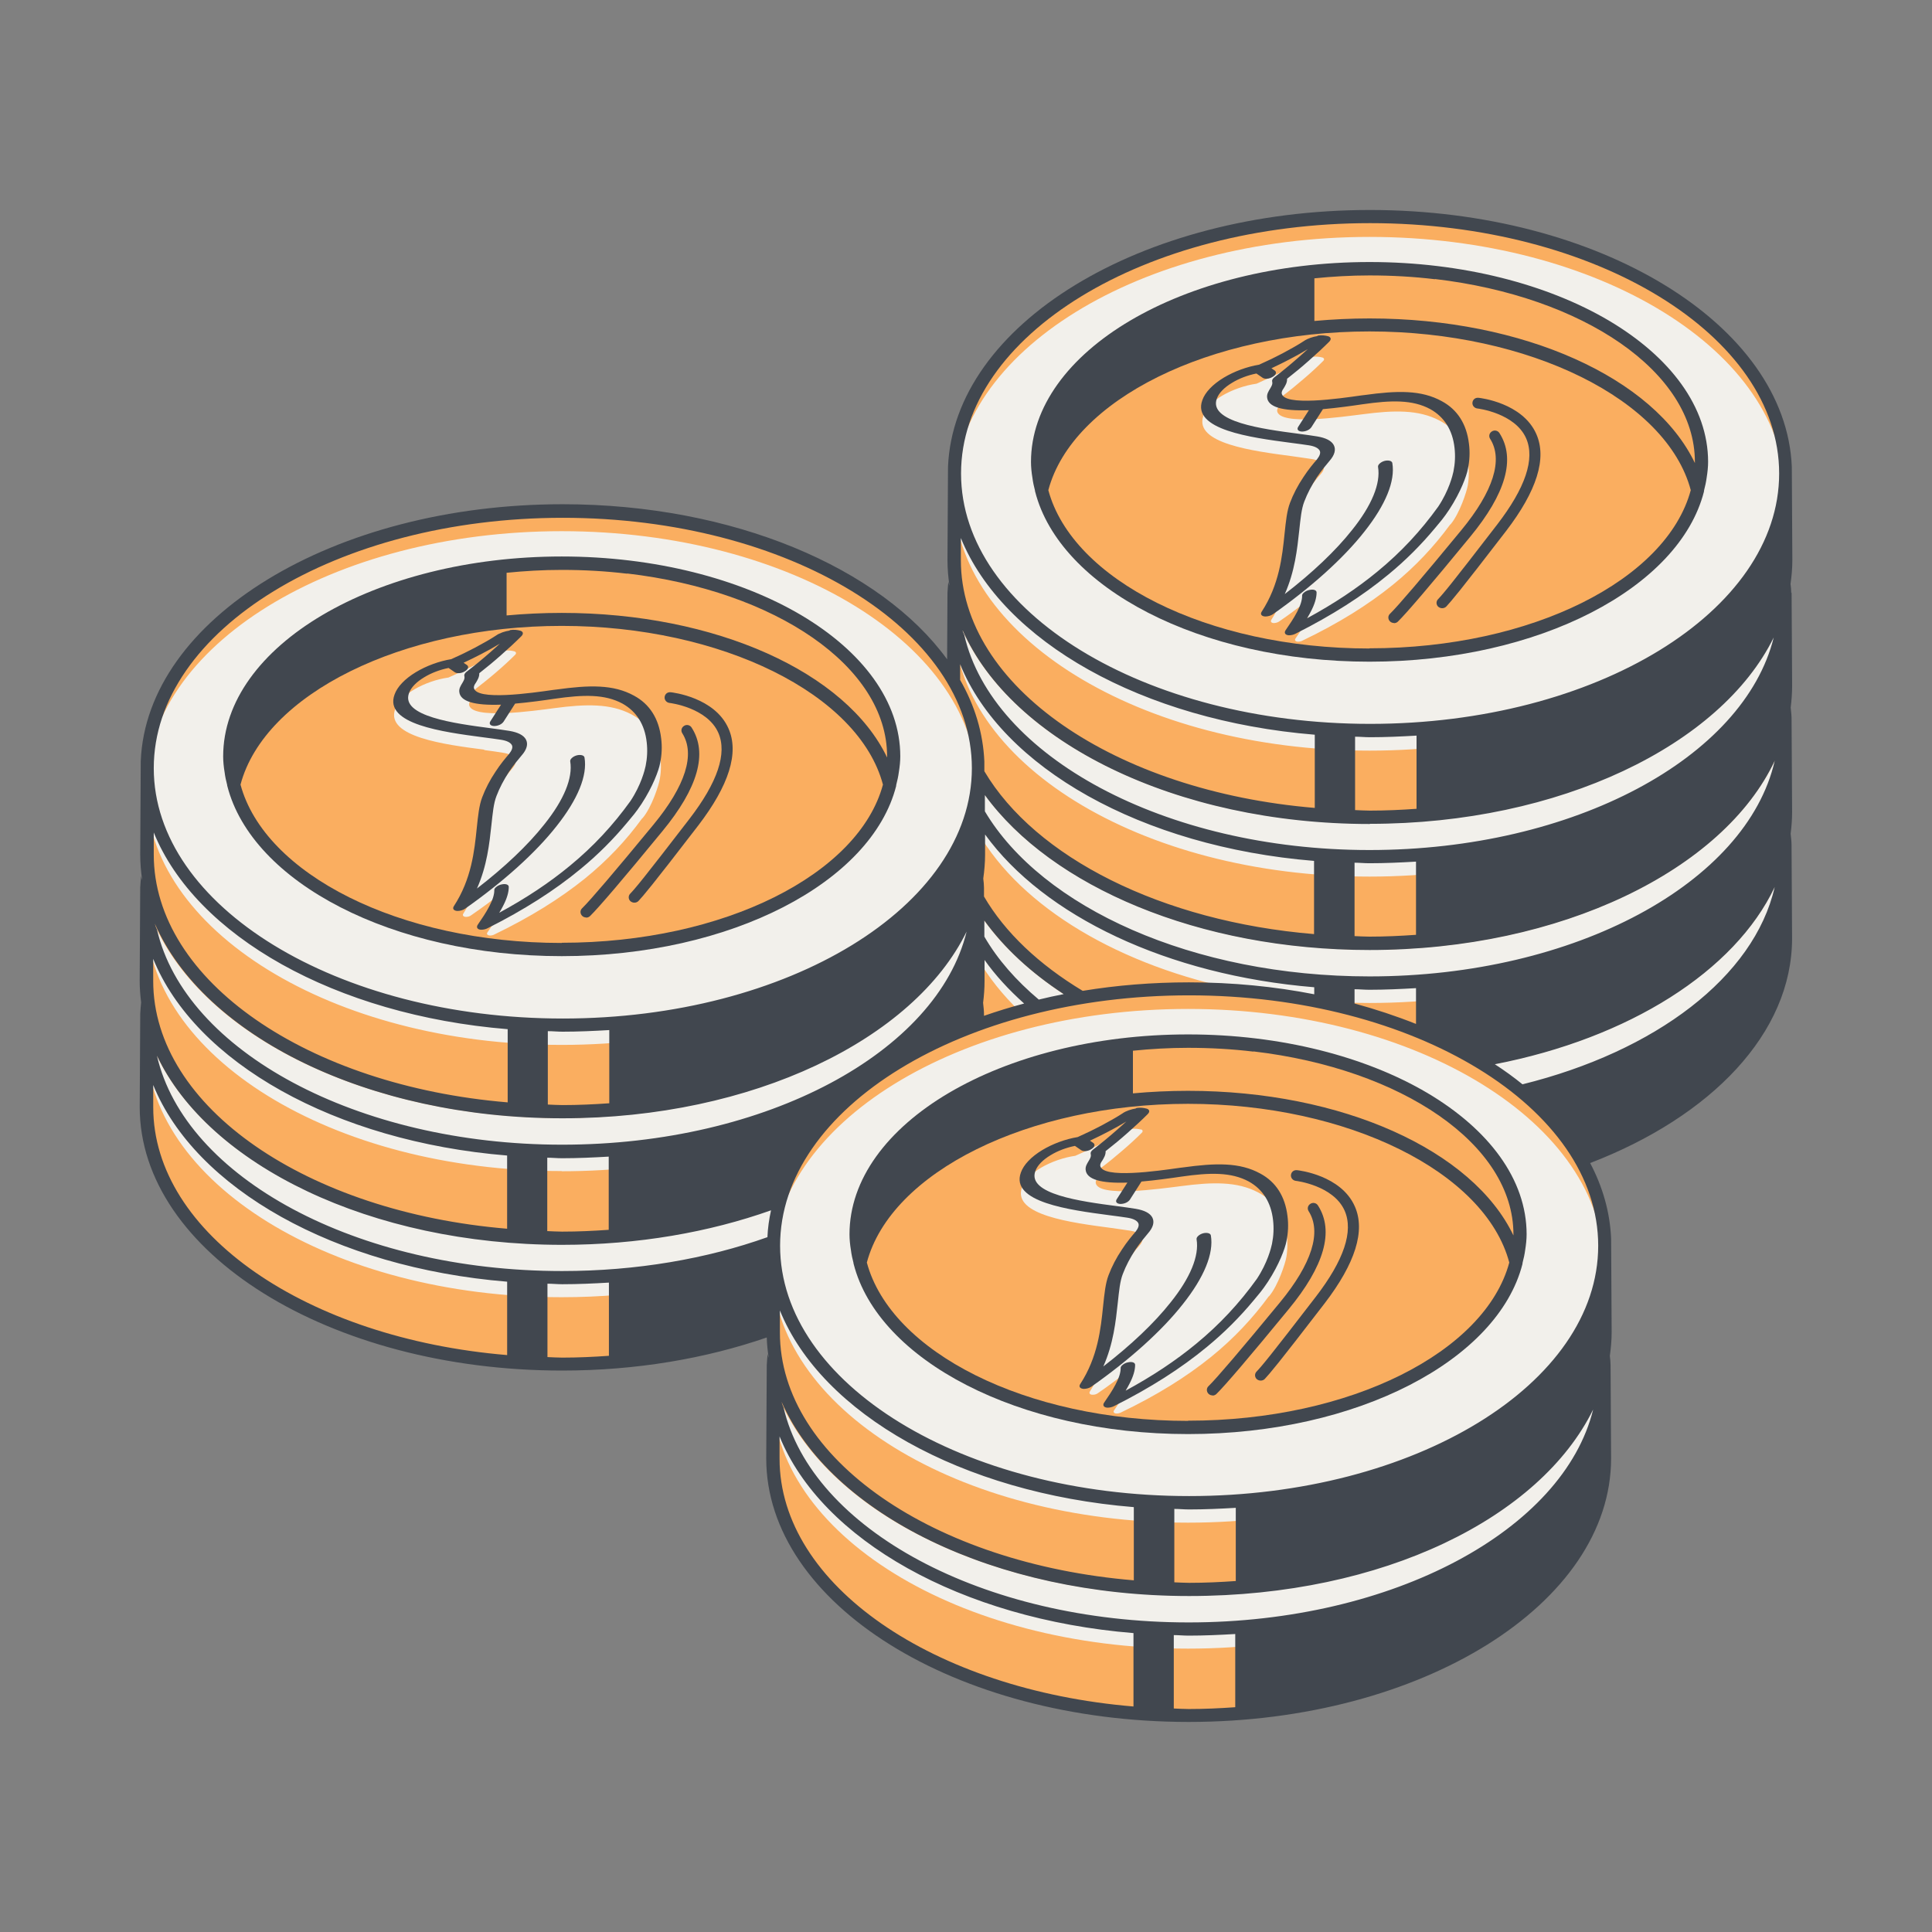 <?xml version="1.0" encoding="UTF-8"?>
<svg id="Layer_1" xmlns="http://www.w3.org/2000/svg" version="1.1" viewBox="0 0 80 80">
  <rect x="0" y="0" width="80" height="80" fill="#808080" stroke="none"/>
  <!-- Generator: Adobe Illustrator 29.5.1, SVG Export Plug-In . SVG Version: 2.1.0 Build 141)  -->
  <defs>
    <style>
      .st0 {
        fill: #f2f0eb;
      }

      .st1 {
        fill: #41474f;
      }

      .st2 {
        fill: #faae60;
      }
    </style>
  </defs>
  <g id="banking">
    <g>
      <path class="st2" d="M56.725,8.964c-9.506,0-17.215,4.76-17.215,10.636v8.652c-2.365-4.132-8.735-7.096-16.235-7.096-9.506,0-17.215,4.76-17.215,10.636v14.042c0,5.876,7.709,10.636,17.215,10.636,3.181,0,6.168-.531,8.72-1.467v5.389c0,5.876,7.709,10.636,17.215,10.636s17.215-4.76,17.215-10.636v-8.81c0-1.242-.344-2.433-.981-3.54,5.082-1.849,8.488-5.262,8.488-9.177v-19.266c0-5.876-7.709-10.636-17.215-10.636h.007Z"/>
      <path class="st0" d="M49.816,17.212c.105-.314.412-.606.808-.838.412-.239.928-.419,1.407-.486.352-.157.681-.307.988-.464.322-.157.614-.322.883-.494.112-.075.322-.142.471-.157.142-.015.262,0,.382.03.075.022.097.082.037.142-.239.239-.516.494-.816.749-.277.239-.576.486-.898.726.03.157-.045.27-.112.382-.045.075-.09.142-.082.217.09.621,2.695.239,3.54.135,1.302-.172,2.313-.195,3.174.255.711.367,1.07.981,1.183,1.677.052.337.052.666,0,.996-.045.277-.344,1.183-.711,1.624,0,.007-.015.007-.022.015-.659.898-1.43,1.729-2.38,2.5-1.018.823-2.238,1.587-3.735,2.305-.052.03-.127.045-.187.045-.097,0-.15-.06-.105-.127.165-.239.329-.494.457-.741.09-.187.15-.644.172-.936-.419.329-.853.659-1.302.966-.052.037-.142.067-.217.067-.105,0-.15-.06-.112-.127.696-1.085.771-2.231.831-3.129.03-.479.06-.891.172-1.205.142-.389.322-.726.509-1.01.187-.284.374-.516.531-.689.142-.157.172-.292.105-.404-.067-.112-.239-.195-.494-.232-.225-.037-.486-.067-.778-.112-1.639-.217-4.072-.531-3.69-1.662l-.007-.015ZM40.498,37.736v1.976c.442.763,1.018,1.482,1.714,2.156.696-.195,1.422-.359,2.163-.494-1.654-1.033-2.986-2.268-3.877-3.638ZM39.495,20.446c0-5.876,7.709-10.636,17.215-10.636s17.215,4.76,17.215,10.636-7.709,10.636-17.215,10.636-17.215-4.76-17.215-10.636ZM42.96,19.121c0,4.424,6.153,8.001,13.75,8.001s13.75-3.585,13.75-8.001-6.153-8.001-13.75-8.001-13.75,3.585-13.75,8.001ZM56.71,34.098c-8.555,0-15.688-3.847-17.193-8.922-.015.165-.022.322-.022.486,0,5.876,7.709,10.636,17.215,10.636s17.215-4.76,17.215-10.636c0-.165,0-.329-.022-.494-1.504,5.067-8.645,8.922-17.193,8.922v.007ZM56.71,39.323c-7.328,0-13.615-2.829-16.212-6.826v1.976c1.796,3.099,5.853,5.539,10.943,6.549,1.048.082,2.073.225,3.054.419.726.06,1.467.09,2.216.09,9.506,0,17.215-4.76,17.215-10.636,0-.165,0-.329-.022-.494-1.504,5.067-8.645,8.922-17.193,8.922ZM61.515,44.128c.823.524,1.564,1.093,2.208,1.707,6.01-1.662,10.202-5.389,10.202-9.723,0-.165,0-.329-.022-.494-1.213,4.079-6.078,7.373-12.387,8.503v.007ZM20.056,31.059c.292.037.554.075.778.112.262.045.434.127.494.232.06.105.03.239-.105.404-.15.18-.344.404-.531.689-.187.284-.367.621-.509,1.01-.112.314-.142.726-.172,1.205-.06.906-.135,2.043-.831,3.129-.037.067.007.12.112.127.075,0,.165-.022.217-.067.449-.307.883-.629,1.302-.966-.015.292-.075.749-.172.936-.12.247-.292.501-.457.741-.045.06,0,.12.105.127.067,0,.135-.015.187-.045,1.49-.719,2.709-1.482,3.735-2.305.951-.771,1.722-1.594,2.38-2.5,0,0,.015-.007.022-.015.367-.434.666-1.34.711-1.624.06-.329.06-.659,0-.996-.112-.689-.471-1.302-1.183-1.677-.861-.449-1.871-.427-3.174-.255-.846.112-3.45.486-3.54-.135-.007-.075.03-.142.082-.217.067-.112.142-.225.112-.382.314-.247.621-.486.898-.726.299-.255.576-.509.816-.749.06-.06.037-.12-.037-.142-.112-.03-.239-.045-.382-.03-.15.015-.359.082-.471.157-.27.165-.561.329-.883.494-.307.157-.644.307-.988.464-.486.067-.996.247-1.407.486-.397.232-.704.524-.808.838-.382,1.13,2.051,1.452,3.69,1.662l.007.015ZM23.26,48.499c4.454,0,8.51-1.04,11.564-2.754.801-.756,1.759-1.445,2.837-2.051,1.781-1.677,2.814-3.683,2.814-5.831,0-.165,0-.329-.022-.494-1.504,5.067-8.645,8.922-17.193,8.922s-15.688-3.847-17.193-8.922c-.015.165-.022.322-.022.486,0,5.876,7.709,10.636,17.215,10.636v.007ZM32.002,51.575c0-.539.067-1.078.195-1.594-2.62.973-5.673,1.534-8.937,1.534-8.555,0-15.688-3.847-17.193-8.922-.015.165-.022.322-.022.486,0,5.876,7.709,10.636,17.215,10.636,3.196,0,6.183-.539,8.742-1.474v-.674.007ZM6.045,32.631c0-5.876,7.709-10.636,17.215-10.636s17.215,4.76,17.215,10.636-7.709,10.636-17.215,10.636-17.215-4.76-17.215-10.636ZM9.51,31.306c0,4.424,6.153,8.001,13.75,8.001s13.75-3.585,13.75-8.001-6.153-8.001-13.75-8.001-13.75,3.585-13.75,8.001ZM66.41,52.414c0,5.876-7.709,10.636-17.215,10.636s-17.215-4.76-17.215-10.636,7.709-10.636,17.215-10.636,17.215,4.76,17.215,10.636ZM62.945,51.089c0-4.424-6.153-8.001-13.75-8.001s-13.75,3.585-13.75,8.001,6.153,8.001,13.75,8.001,13.75-3.585,13.75-8.001ZM47.242,46.763c.075.022.097.082.037.142-.239.239-.516.494-.816.749-.277.239-.576.486-.898.726.03.157-.045.27-.112.382-.045.075-.09.142-.082.217.09.621,2.695.239,3.54.135,1.302-.172,2.313-.195,3.174.255.711.367,1.07.981,1.183,1.677.052.337.052.666,0,.996-.045.277-.344,1.183-.711,1.624,0,.007-.015.007-.022.015-.659.898-1.43,1.729-2.38,2.5-1.018.823-2.238,1.587-3.735,2.305-.052.03-.127.045-.187.045-.097,0-.15-.06-.105-.127.165-.239.329-.494.457-.741.09-.187.15-.644.172-.936-.419.329-.853.659-1.302.966-.052.037-.142.067-.217.06-.105,0-.15-.06-.112-.127.696-1.085.771-2.231.831-3.129.03-.479.06-.891.172-1.205.142-.389.322-.726.509-1.01s.374-.516.531-.689c.142-.157.172-.292.105-.404-.067-.112-.239-.195-.494-.232-.225-.037-.486-.067-.778-.112-1.639-.217-4.072-.531-3.69-1.662.105-.314.412-.606.808-.838.412-.239.928-.419,1.407-.486.352-.157.681-.307.988-.464.322-.157.614-.322.883-.494.112-.075.322-.142.471-.157.142-.015.262,0,.382.03l-.007-.007ZM49.195,66.066c-8.555,0-15.688-3.847-17.193-8.922-.015.165-.022.322-.022.486,0,5.876,7.709,10.636,17.215,10.636s17.215-4.76,17.215-10.636c0-.165,0-.329-.022-.494-1.504,5.067-8.645,8.922-17.193,8.922v.007Z"/>
      <g>
        <path class="st1" d="M74.172,24.555c0-.127-.015-.255-.03-.374.045-.322.075-.651.075-.988l-.022-3.862c-.239-5.891-7.971-10.636-17.47-10.636s-17.23,4.745-17.47,10.636l-.022,3.862c0,.359.03.711.082,1.055-.022-.052-.037-.105-.045-.172-.015.157-.03.314-.037.471l-.015,2.754c-2.747-3.78-8.847-6.422-15.92-6.422-9.498,0-17.23,4.745-17.47,10.636l-.022,3.862c0,.359.03.719.082,1.07-.022-.052-.037-.112-.045-.172-.015.157-.03.314-.037.471l-.022,3.862c0,.299.022.599.06.898h0c-.015.157-.03.314-.037.471l-.022,3.862c0,6.018,7.844,10.913,17.492,10.913,3.076,0,5.958-.501,8.473-1.37.007.284.037.569.082.846-.022-.052-.037-.112-.045-.172-.015.157-.03.314-.037.471l-.022,3.862c0,6.018,7.844,10.913,17.492,10.913s17.492-4.895,17.492-10.913l-.022-3.862c0-.127-.015-.255-.03-.382.045-.322.075-.651.075-.988l-.022-3.862c-.045-1.093-.344-2.141-.868-3.136,5.007-1.924,8.361-5.374,8.361-9.304l-.022-3.862c0-.157-.022-.314-.037-.471h0c.037-.299.06-.591.06-.898l-.022-3.862c0-.157-.022-.314-.037-.471v.015c.037-.299.06-.606.06-.913l-.022-3.862-.007.022ZM39.787,22.279c1.736,4.281,7.515,7.56,14.655,8.144v3.031c-8.263-.689-14.655-5.022-14.655-10.262v-.921.007ZM56.725,34.113c7.859,0,14.528-3.256,16.721-7.717-1.235,4.978-8.271,8.802-16.744,8.802s-15.614-3.877-16.774-8.907c-.03-.067-.06-.135-.075-.21,2.028,4.626,8.825,8.039,16.871,8.039v-.007ZM56.111,33.544v-3.039c.202,0,.404.022.614.022.651,0,1.295-.03,1.931-.067v3.031c-.636.045-1.28.075-1.931.075-.21,0-.412-.015-.614-.022ZM58.634,35.678v3.031c-.636.045-1.28.075-1.931.075-.21,0-.412-.015-.614-.022v-3.039c.202,0,.404.022.614.022.651,0,1.295-.03,1.931-.067ZM39.757,27.504c1.736,4.281,7.515,7.56,14.655,8.144v3.031c-6.317-.524-11.542-3.181-13.652-6.744v-.404c-.052-1.183-.397-2.32-1.003-3.376,0,0,0-.651,0-.651ZM58.634,42.399c-.808-.322-1.662-.606-2.545-.846v-.591c.202,0,.404.022.614.022.651,0,1.295-.03,1.931-.067v1.49-.007ZM54.42,41.171c-1.639-.322-3.383-.494-5.187-.494-1.519,0-2.994.12-4.401.352-1.804-1.085-3.219-2.418-4.087-3.907v-.359c0-.127-.015-.255-.03-.382.045-.329.075-.659.075-.988v-.838c2.44,3.368,7.545,5.823,13.63,6.325v.292h0ZM32.294,54.263c1.736,4.281,7.515,7.56,14.655,8.144v3.031c-8.263-.689-14.655-5.022-14.655-10.262v-.921.007ZM31.77,51.231c-2.5.891-5.404,1.4-8.495,1.4-8.533,0-15.614-3.877-16.774-8.907v-.007c2.141,4.521,8.847,7.829,16.774,7.829,3.144,0,6.1-.524,8.652-1.43-.082.367-.135.741-.15,1.123l-.007-.007ZM23.297,46.306c7.867,0,14.543-3.263,16.729-7.732-1.22,4.985-8.263,8.825-16.751,8.825s-15.614-3.877-16.774-8.907c-.037-.075-.067-.157-.09-.247,2.021,4.641,8.817,8.061,16.878,8.061h.007ZM22.684,45.737v-3.039c.202,0,.404.022.614.022.651,0,1.295-.03,1.931-.067v3.031c-.636.045-1.28.075-1.931.075-.21,0-.412-.015-.614-.022ZM22.661,47.938c.202,0,.404.022.614.022.651,0,1.295-.03,1.931-.067v3.031c-.636.045-1.28.075-1.931.075-.21,0-.412-.015-.614-.022,0,0,0-3.039,0-3.039ZM40.745,42.062v-.067c0-.157-.022-.314-.037-.471h0c.037-.299.06-.591.06-.898v-.876c.449.636,1.003,1.235,1.639,1.804-.569.15-1.123.322-1.662.509h0ZM43.02,41.396c-.943-.793-1.714-1.669-2.26-2.612v-.666c.816,1.13,1.931,2.163,3.286,3.046-.344.067-.689.142-1.025.225v.007ZM23.305,21.441c9.341,0,16.938,4.648,16.938,10.367s-7.597,10.367-16.938,10.367-16.938-4.648-16.938-10.367,7.597-10.367,16.938-10.367ZM6.367,34.472c1.736,4.281,7.515,7.56,14.655,8.144v3.031c-8.263-.689-14.655-5.022-14.655-10.262v-.921.007ZM6.344,39.704c1.736,4.281,7.515,7.56,14.655,8.144v3.031c-8.263-.689-14.655-5.022-14.655-10.262v-.921.007ZM21,56.111c-8.263-.689-14.655-5.022-14.655-10.262v-.921c1.736,4.281,7.515,7.56,14.655,8.144v3.039ZM25.214,56.141c-.636.045-1.28.075-1.931.075-.21,0-.412-.015-.614-.022v-3.039c.202,0,.404.022.614.022.651,0,1.295-.03,1.931-.067,0,0,0,3.031,0,3.031ZM46.935,70.662c-8.263-.689-14.655-5.022-14.655-10.262v-.921c1.736,4.281,7.515,7.56,14.655,8.144v3.039ZM51.149,70.692c-.636.045-1.28.075-1.931.075-.21,0-.412-.015-.614-.022v-3.039c.202,0,.404.022.614.022.651,0,1.295-.03,1.931-.067,0,0,0,3.031,0,3.031ZM49.218,67.181c-8.533,0-15.614-3.877-16.774-8.907-.037-.075-.06-.15-.082-.232,2.021,4.633,8.825,8.046,16.878,8.046s14.536-3.256,16.729-7.724c-1.228,4.985-8.271,8.817-16.751,8.817ZM48.626,65.52v-3.039c.202,0,.404.022.614.022.651,0,1.295-.03,1.931-.067v3.031c-.636.045-1.28.075-1.931.075-.21,0-.412-.015-.614-.022ZM49.24,61.949c-9.341,0-16.938-4.648-16.938-10.367s7.597-10.367,16.938-10.367,16.938,4.648,16.938,10.367-7.597,10.367-16.938,10.367ZM73.484,36.74c-.853,3.712-4.933,6.796-10.441,8.159-.359-.292-.741-.569-1.145-.831,5.554-1.078,9.932-3.847,11.587-7.335h0v.007ZM73.484,31.516c-1.16,5.03-8.241,8.915-16.774,8.915-7.313,0-13.563-2.852-15.928-6.834v-.674c2.747,3.78,8.855,6.415,15.928,6.415,7.934,0,14.655-3.316,16.781-7.844,0,.007,0,.022-.015.03l.007-.007ZM56.733,29.974c-9.341,0-16.938-4.648-16.938-10.367s7.597-10.367,16.938-10.367,16.938,4.648,16.938,10.367-7.597,10.367-16.938,10.367Z"/>
        <g>
          <path id="Inner_Lines" class="st1" d="M70.729,19.128h0c0-2.283-1.572-4.349-4.109-5.853-2.537-1.497-6.048-2.425-9.91-2.425s-7.373.928-9.91,2.425-4.109,3.57-4.109,5.853h0c0,.21.022.434.06.659.022.18.06.352.105.524,0,.015,0,.03.007.045h0c1.018,3.982,6.834,7.043,13.847,7.043s12.829-3.061,13.847-7.043h0s0-.037.007-.06c.045-.172.082-.344.105-.516.037-.232.06-.449.06-.659v.007ZM59.419,11.554c6.13.719,10.763,3.84,10.763,7.575v.045c-1.684-3.525-7.088-5.988-13.473-5.988-.778,0-1.542.037-2.283.105v-1.766c.741-.075,1.504-.12,2.283-.12.928,0,1.834.052,2.709.157v-.007ZM56.71,26.853c-6.729,0-12.305-2.852-13.301-6.557.996-3.75,6.691-6.572,13.301-6.572s12.305,2.822,13.301,6.572c-.996,3.705-6.572,6.549-13.301,6.549v.007Z"/>
          <g>
            <path class="st1" d="M54.539,13.919h0c-.157.022-.404.097-.546.202-.255.165-.546.329-.883.509-.284.15-.606.307-.973.471-.501.082-1.033.277-1.467.539-.457.277-.771.606-.883.928-.449,1.228,2.013,1.549,3.645,1.766.307.037.554.075.763.105.239.037.389.112.449.217.052.097,0,.225-.112.367-.142.165-.352.412-.561.734-.232.344-.419.704-.554,1.063-.127.329-.172.763-.225,1.272-.097.943-.217,2.118-.951,3.241-.067.105,0,.187.15.195.112,0,.239-.037.322-.097,1.564-1.1,2.912-2.305,3.787-3.421.876-1.108,1.28-2.088,1.153-2.837-.015-.09-.157-.127-.314-.09-.082.022-.157.06-.21.112-.052.045-.075.097-.067.142.112.681-.255,1.587-1.078,2.612-.674.853-1.639,1.766-2.784,2.65.419-.943.516-1.871.599-2.635.052-.479.09-.898.21-1.198.127-.337.307-.674.516-.996.202-.299.397-.531.524-.681.217-.247.277-.471.18-.659-.097-.18-.329-.299-.689-.359-.21-.037-.464-.067-.786-.112-1.482-.195-3.72-.494-3.368-1.452.082-.232.307-.464.636-.659.292-.18.659-.314,1.003-.382l.262.18c.09.06.27.045.404-.037.067-.037.12-.09.135-.135.022-.052,0-.097-.037-.127l-.142-.097c.277-.127.524-.255.756-.374.277-.142.524-.284.749-.419-.135.12-.27.247-.419.374-.299.262-.621.531-.966.793-.067.052-.105.12-.09.172.03.112-.03.202-.082.292-.067.112-.142.225-.127.367.037.397.621.569,1.729.531l-.442.689c-.067.105,0,.187.15.195.075,0,.165-.015.239-.052.067-.03.127-.082.157-.127l.479-.749c.591-.052,1.19-.135,1.639-.202,1.19-.172,2.073-.195,2.807.202.576.322.921.861,1.003,1.602.037.322.022.651-.045.981-.037.172-.187.786-.629,1.452-.726,1.01-1.542,1.886-2.507,2.68-.853.704-1.811,1.34-2.927,1.946.06-.097.112-.187.157-.277.165-.314.239-.576.239-.793,0-.097-.127-.142-.292-.105-.082.015-.165.052-.225.105-.06.045-.09.097-.082.142,0,.172-.067.397-.21.666-.135.262-.322.531-.479.763-.067.105-.007.195.142.202.09,0,.195-.022.277-.067,1.504-.756,2.762-1.557,3.84-2.448.719-.591,1.362-1.235,1.946-1.939.18-.217.344-.397.584-.763.464-.711.711-1.385.763-1.669.075-.352.09-.704.045-1.048-.097-.808-.471-1.407-1.123-1.759-.853-.471-1.856-.442-3.204-.255l-.127.015c-.891.127-3.248.471-3.301-.097,0-.06.03-.127.082-.195.067-.112.15-.239.142-.397.314-.247.614-.494.891-.741.307-.27.599-.539.853-.793.097-.097.075-.187-.037-.225-.135-.037-.27-.052-.419-.03l-.045.022Z"/>
            <path class="st1" d="M59.712,25.184c-.052,0-.112-.022-.157-.06-.09-.082-.097-.225-.007-.314.225-.239.501-.561,2.448-3.091,1.168-1.519,1.572-2.717,1.198-3.57-.464-1.048-2.006-1.235-2.021-1.235-.127-.015-.217-.127-.202-.247.015-.12.112-.21.255-.195.075.007,1.819.21,2.388,1.497.449,1.01.022,2.358-1.25,4.019-1.998,2.597-2.245,2.874-2.478,3.129-.045.045-.105.067-.165.067h-.007Z"/>
            <path class="st1" d="M57.721,25.797c-.06,0-.12-.022-.165-.067-.09-.09-.09-.232,0-.314.344-.337,1.34-1.504,2.957-3.466,1.325-1.609,1.736-2.919,1.19-3.78-.067-.105-.037-.239.075-.307.105-.067.247-.037.314.075.674,1.055.262,2.5-1.22,4.296-1.647,2.006-2.627,3.151-2.986,3.503-.045.045-.105.067-.165.067v-.007Z"/>
          </g>
        </g>
        <g>
          <path id="Inner_Lines-2" class="st1" d="M37.279,31.321h0c0-2.283-1.572-4.349-4.109-5.853-2.537-1.497-6.048-2.425-9.91-2.425s-7.373.928-9.91,2.425-4.109,3.57-4.109,5.853h0c0,.21.022.434.06.659.022.18.06.352.105.524,0,.015,0,.03.007.045h0c1.018,3.982,6.834,7.043,13.847,7.043s12.829-3.061,13.847-7.043h0s0-.037.007-.06c.045-.172.082-.344.105-.516.037-.232.06-.449.06-.659v.007ZM25.97,23.747c6.13.719,10.763,3.84,10.763,7.575v.045c-1.684-3.525-7.088-5.988-13.473-5.988-.778,0-1.542.037-2.283.105v-1.766c.741-.075,1.504-.12,2.283-.12.928,0,1.834.052,2.709.157v-.007ZM23.26,39.046c-6.729,0-12.305-2.852-13.301-6.557.996-3.75,6.691-6.572,13.301-6.572s12.305,2.822,13.301,6.572c-.996,3.705-6.572,6.549-13.301,6.549v.007Z"/>
          <g>
            <path class="st1" d="M21.089,26.112h0c-.157.022-.404.097-.546.202-.255.165-.546.329-.883.509-.284.15-.606.307-.973.471-.501.082-1.033.277-1.467.539-.457.277-.771.606-.883.928-.449,1.228,2.013,1.549,3.645,1.766.307.037.554.075.763.105.239.037.389.112.449.217.052.097,0,.225-.112.367-.142.165-.352.412-.561.734-.232.344-.419.704-.554,1.063-.127.329-.172.763-.225,1.272-.097.943-.217,2.118-.951,3.241-.067.105,0,.187.15.195.112,0,.239-.037.322-.097,1.564-1.1,2.912-2.305,3.787-3.421.876-1.108,1.28-2.088,1.153-2.837-.015-.09-.157-.127-.314-.09-.082.022-.157.06-.21.112-.052.045-.075.097-.067.142.112.681-.255,1.587-1.078,2.612-.674.853-1.639,1.766-2.784,2.65.419-.943.516-1.871.599-2.635.052-.479.09-.898.21-1.198.127-.337.307-.674.516-.996.202-.299.397-.531.524-.681.217-.247.277-.471.18-.659-.097-.18-.329-.299-.689-.359-.21-.037-.464-.067-.786-.112-1.482-.195-3.72-.494-3.368-1.452.082-.232.307-.464.636-.659.292-.18.659-.314,1.003-.382l.262.18c.09.06.27.045.404-.037.067-.037.12-.09.135-.135.022-.052,0-.097-.037-.127l-.142-.097c.277-.127.524-.255.756-.374.277-.142.524-.284.749-.419-.135.12-.27.247-.419.374-.299.262-.621.531-.966.793-.067.052-.105.12-.09.172.03.112-.03.202-.082.292-.067.112-.142.225-.127.367.037.397.621.569,1.729.531l-.442.689c-.067.105,0,.187.15.195.075,0,.165-.015.239-.052.067-.03.127-.082.157-.127l.479-.749c.591-.052,1.19-.135,1.639-.202,1.19-.172,2.073-.195,2.807.202.576.322.921.861,1.003,1.602.037.322.022.651-.045.981-.037.172-.187.786-.629,1.452-.726,1.01-1.542,1.886-2.507,2.68-.853.704-1.811,1.34-2.927,1.946.06-.097.112-.187.157-.277.165-.314.239-.576.239-.793,0-.097-.127-.142-.292-.105-.082.015-.165.052-.225.105-.06.045-.09.097-.082.142,0,.172-.067.397-.21.666-.135.262-.322.531-.479.763-.067.105-.007.195.142.202.09,0,.195-.022.277-.067,1.504-.756,2.762-1.557,3.84-2.448.719-.591,1.362-1.235,1.946-1.939.18-.217.344-.397.584-.763.464-.711.711-1.385.763-1.669.075-.352.09-.704.045-1.048-.097-.808-.471-1.407-1.123-1.759-.853-.471-1.856-.442-3.204-.255l-.127.015c-.891.127-3.248.471-3.301-.097,0-.06.03-.127.082-.195.067-.112.15-.239.142-.397.314-.247.614-.494.891-.741.307-.27.599-.539.853-.793.097-.097.075-.187-.037-.225-.135-.037-.27-.052-.419-.03l-.045.022Z"/>
            <path class="st1" d="M26.262,37.377c-.052,0-.112-.022-.157-.06-.09-.082-.097-.225-.007-.314.225-.239.501-.561,2.448-3.091,1.168-1.519,1.572-2.717,1.198-3.57-.464-1.048-2.006-1.235-2.021-1.235-.127-.015-.217-.127-.202-.247.015-.12.112-.21.255-.195.075.007,1.819.21,2.388,1.497.449,1.01.022,2.358-1.25,4.019-1.998,2.597-2.245,2.874-2.478,3.129-.045.045-.105.067-.165.067h-.007Z"/>
            <path class="st1" d="M24.27,37.99c-.06,0-.12-.022-.165-.067-.09-.09-.09-.232,0-.314.344-.337,1.34-1.504,2.957-3.466,1.325-1.609,1.736-2.919,1.19-3.78-.067-.105-.037-.239.075-.307.105-.067.247-.037.314.075.674,1.055.262,2.5-1.22,4.296-1.647,2.006-2.627,3.151-2.986,3.503-.045.045-.105.067-.165.067v-.007Z"/>
          </g>
        </g>
        <g>
          <path id="Inner_Lines-3" class="st1" d="M63.214,51.111h0c0-2.283-1.572-4.349-4.109-5.853-2.537-1.497-6.048-2.425-9.91-2.425s-7.373.928-9.91,2.425-4.109,3.57-4.109,5.853h0c0,.21.022.434.06.659.022.18.06.352.105.524,0,.015,0,.03.007.045h0c1.018,3.982,6.834,7.043,13.847,7.043s12.829-3.061,13.847-7.043h0s0-.037.007-.06c.045-.172.082-.344.105-.516.037-.232.06-.449.06-.659v.007ZM51.905,43.537c6.13.719,10.763,3.84,10.763,7.575v.045c-1.684-3.525-7.088-5.988-13.473-5.988-.778,0-1.542.037-2.283.105v-1.766c.741-.075,1.504-.12,2.283-.12.928,0,1.834.052,2.709.157v-.007ZM49.195,58.836c-6.729,0-12.305-2.852-13.301-6.557.996-3.75,6.691-6.572,13.301-6.572s12.305,2.822,13.301,6.572c-.996,3.705-6.572,6.549-13.301,6.549v.007Z"/>
          <g>
            <path class="st1" d="M47.025,45.902h0c-.157.022-.404.097-.546.202-.255.165-.546.329-.883.509-.284.15-.606.307-.973.471-.501.082-1.033.277-1.467.539-.457.277-.771.606-.883.928-.449,1.228,2.013,1.549,3.645,1.766.307.037.554.075.763.105.239.037.389.112.449.217.052.097,0,.225-.112.367-.142.165-.352.412-.561.734-.232.344-.419.704-.554,1.063-.127.329-.172.763-.225,1.272-.097.943-.217,2.118-.951,3.241-.067.105,0,.187.15.195.112,0,.239-.037.322-.097,1.564-1.1,2.912-2.305,3.787-3.421.876-1.108,1.28-2.088,1.153-2.837-.015-.09-.157-.127-.314-.09-.082.022-.157.06-.21.112-.052.045-.075.097-.067.142.112.681-.255,1.587-1.078,2.612-.674.853-1.639,1.766-2.784,2.65.419-.943.516-1.871.599-2.635.052-.479.09-.898.21-1.198.127-.337.307-.674.516-.996.202-.299.397-.531.524-.681.217-.247.277-.471.18-.659-.097-.18-.329-.299-.689-.359-.21-.037-.464-.067-.786-.112-1.482-.195-3.72-.494-3.368-1.452.082-.232.307-.464.636-.659.292-.18.659-.314,1.003-.382l.262.18c.09.06.27.045.404-.037.067-.037.12-.09.135-.135.022-.052,0-.097-.037-.127l-.142-.097c.277-.127.524-.255.756-.374.277-.142.524-.284.749-.419-.135.12-.27.247-.419.374-.299.262-.621.531-.966.793-.067.052-.105.12-.09.172.03.112-.03.202-.082.292-.067.112-.142.225-.127.367.037.397.621.569,1.729.531l-.442.689c-.067.105,0,.187.15.195.075,0,.165-.015.239-.052.067-.03.127-.082.157-.127l.479-.749c.591-.052,1.19-.135,1.639-.202,1.19-.172,2.073-.195,2.807.202.576.322.921.861,1.003,1.602.037.322.022.651-.045.981-.037.172-.187.786-.629,1.452-.726,1.01-1.542,1.886-2.507,2.68-.853.704-1.811,1.34-2.927,1.946.06-.097.112-.187.157-.277.165-.314.239-.576.239-.793,0-.097-.127-.142-.292-.105-.082.015-.165.052-.225.105-.06.045-.09.097-.082.142,0,.172-.067.397-.21.666-.135.262-.322.531-.479.763-.067.105-.007.195.142.202.09,0,.195-.022.277-.067,1.504-.756,2.762-1.557,3.84-2.448.719-.591,1.362-1.235,1.946-1.939.18-.217.344-.397.584-.763.464-.711.711-1.385.763-1.669.075-.352.09-.704.045-1.048-.097-.808-.471-1.407-1.123-1.759-.853-.471-1.856-.442-3.204-.255l-.127.015c-.891.127-3.248.471-3.301-.097,0-.06.03-.127.082-.195.067-.112.15-.239.142-.397.314-.247.614-.494.891-.741.307-.27.599-.539.853-.793.097-.097.075-.187-.037-.225-.135-.037-.27-.052-.419-.03l-.045.022Z"/>
            <path class="st1" d="M52.197,57.167c-.052,0-.112-.022-.157-.06-.09-.082-.097-.225-.007-.314.225-.239.501-.561,2.448-3.091,1.168-1.519,1.572-2.717,1.198-3.57-.464-1.048-2.006-1.235-2.021-1.235-.127-.015-.217-.127-.202-.247.015-.12.112-.21.255-.195.075.007,1.819.21,2.388,1.497.449,1.01.022,2.358-1.25,4.019-1.998,2.597-2.245,2.874-2.478,3.129-.045.045-.105.067-.165.067h-.007Z"/>
            <path class="st1" d="M50.206,57.78c-.06,0-.12-.022-.165-.067-.09-.09-.09-.232,0-.314.344-.337,1.34-1.504,2.957-3.466,1.325-1.609,1.736-2.919,1.19-3.78-.067-.105-.037-.239.075-.307.105-.067.247-.037.314.075.674,1.055.262,2.5-1.22,4.296-1.647,2.006-2.627,3.151-2.986,3.503-.045.045-.105.067-.165.067v-.007Z"/>
          </g>
        </g>
      </g>
    </g>
  </g>
</svg>